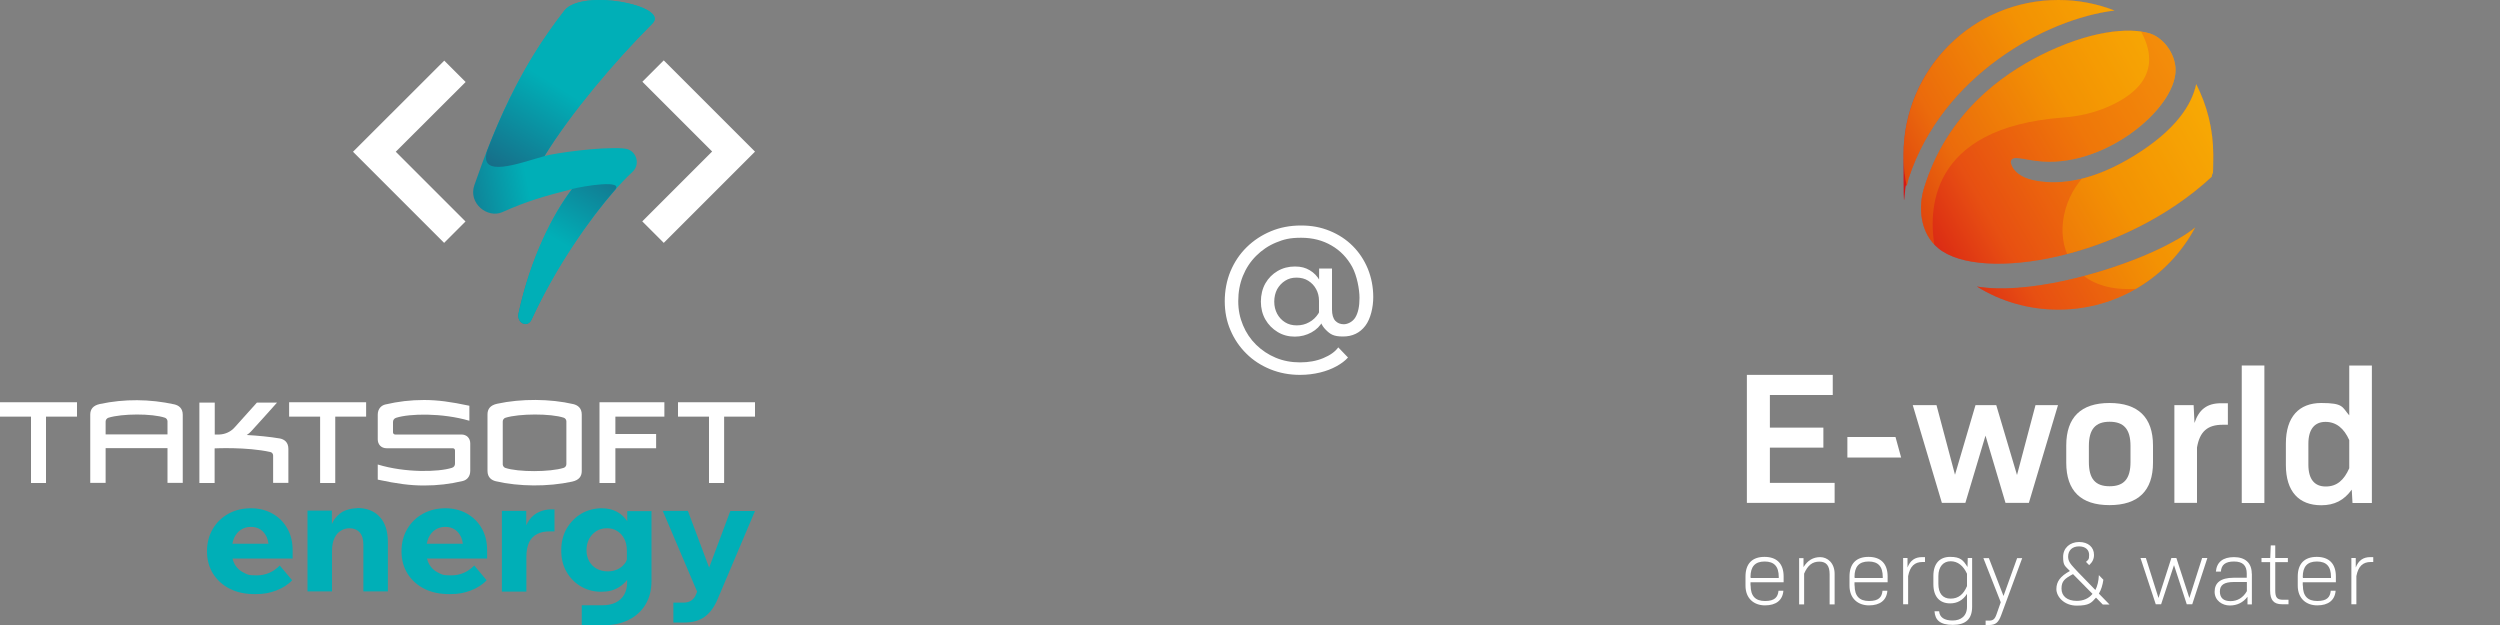 <?xml version="1.0" encoding="utf-8"?>
<svg xmlns="http://www.w3.org/2000/svg" id="a" version="1.1" viewBox="0 0 2000 500">
  
  <rect x="0" y="0" width="2000" height="500" fill="#808080" stroke="none"/>
  
  <defs>
    <style>
      .st0 {
        fill: none;
      }

      .st1 {
        fill: #00afb7;
      }

      .st2 {
        fill: url(#Unbenannter_Verlauf);
      }

      .st3 {
        fill: url(#Unbenannter_Verlauf_2);
      }

      .st4 {
        fill: url(#Unbenannter_Verlauf_4);
      }

      .st5 {
        fill: url(#Unbenannter_Verlauf_3);
      }

      .st6 {
        fill: #f39200;
      }

      .st7 {
        fill: #fff;
      }

      .st8 {
        opacity: .4;
      }

      .st9 {
        fill: #e84e0f;
      }

      .st10 {
        clip-path: url(#clippath);
      }
    </style>
    <linearGradient data-name="Unbenannter Verlauf" gradientTransform="translate(0 -1298.1)" gradientUnits="userSpaceOnUse" id="Unbenannter_Verlauf" x1="1540.3" x2="1753.9" y1="1483.4" y2="1360.1">
      <stop offset="0" stop-color="#d21317"/>
      <stop offset=".2" stop-color="#e65014"/>
      <stop offset=".6" stop-color="#f39205"/>
      <stop offset="1" stop-color="#fbba06"/>
    </linearGradient>
    <clipPath id="clippath">
      <path class="st0" d="M1756.9,67.2c8.7,17,13.7,36.2,13.7,56.7s-.4,11.8-1.2,17.5c-70.8,65.7-184.7,84.9-218.5,57.4-15.3-12.4-16.2-33.6-11.7-48.2,18.5-60.3,62.4-90.7,92.9-106.2,39.5-19.9,70.9-22.7,87.6-17.7,9.3,2.8,19.1,13.4,20.6,26.5,3.6,30.4-53.2,79.7-106.3,76-14.8-1-24.9-6-25.4.4,0,1.9,2.5,11.9,20.2,15,20.1,3.6,46.2,0,78.5-20,33.5-20.6,46.2-40.9,49.7-57.4h0ZM1743.4,190.7c-7.4,4.2-14.6,7.9-21.1,10.8-40.4,18.2-102.3,34.3-140.8,27.7,18.9,11.8,41.3,18.5,65.2,18.5,47.4,0,88.6-26.6,109.4-65.7-4.1,3.3-8.4,6.2-12.8,8.7h.1ZM1527.1,142.1c27-81.7,109.2-126.9,164.5-133.7-13.9-5.4-29-8.4-44.9-8.4-68.4,0-123.8,55.4-123.8,123.9s.9,16.9,2.5,25c.5-2.2,1.1-4.4,1.7-6.8Z"/>
    </clipPath>
    <linearGradient data-name="Unbenannter Verlauf 2" gradientTransform="translate(0 1078) scale(1 -1)" gradientUnits="userSpaceOnUse" id="Unbenannter_Verlauf_2" x1="288.4" x2="419.8" y1="917.1" y2="943.1">
      <stop offset="0" stop-color="#2d2d5a"/>
      <stop offset="1" stop-color="#00afb7"/>
    </linearGradient>
    <linearGradient data-name="Unbenannter Verlauf 3" gradientTransform="translate(0 1078) scale(1 -1)" gradientUnits="userSpaceOnUse" id="Unbenannter_Verlauf_3" x1="363.2" x2="449.6" y1="868.4" y2="1006.7">
      <stop offset="0" stop-color="#2d2d5a"/>
      <stop offset="1" stop-color="#00afb7"/>
    </linearGradient>
    <linearGradient data-name="Unbenannter Verlauf 4" gradientTransform="translate(0 1078) scale(1 -1)" gradientUnits="userSpaceOnUse" id="Unbenannter_Verlauf_4" x1="528.3" x2="448.8" y1="1016.4" y2="883.9">
      <stop offset="0" stop-color="#2d2d5a"/>
      <stop offset="1" stop-color="#00afb7"/>
    </linearGradient>
  </defs>
  <g>
    <path class="st2" d="M1756.9,67.2c8.7,17,13.7,36.2,13.7,56.7s-.4,11.8-1.2,17.5c-70.8,65.7-184.7,84.9-218.5,57.4-15.3-12.4-16.2-33.6-11.7-48.2,18.5-60.3,62.4-90.7,92.9-106.2,39.5-19.9,70.9-22.7,87.6-17.7,9.3,2.8,19.1,13.4,20.6,26.5,3.6,30.4-53.2,79.7-106.3,76-14.8-1-24.9-6-25.4.4,0,1.9,2.5,11.9,20.2,15,20.1,3.6,46.2-.1,78.5-20,33.5-20.6,46.2-40.9,49.7-57.4h0ZM1743.4,190.7c-7.4,4.2-14.6,7.9-21.1,10.8-40.4,18.2-102.3,34.3-140.8,27.7,18.9,11.8,41.3,18.5,65.2,18.5,47.4,0,88.6-26.6,109.4-65.7-4.1,3.3-8.4,6.2-12.8,8.7h.1ZM1527.1,142.1c27-81.7,109.2-126.9,164.5-133.7C1677.7,3,1662.5,0,1646.7,0,1578.3,0,1522.8,55.4,1522.8,123.9s.9,16.9,2.5,25c.5-2.2,1.1-4.4,1.7-6.8h.1Z"/>
    <g class="st8">
      <g class="st10">
        <g>
          <circle class="st9" cx="1646.7" cy="123.9" r="123.9"/>
          <path class="st6" d="M1686.6,85.3c23.2-10,48.7-30.7,19.9-69.9-24.5-13.5-53.8-18.9-83.6-13.1-65.6,12.8-109.5,76.3-98.3,142.3,3.4,20.3,11.7,38.6,23.3,54-5.3-29.2-5.8-96.4,102.6-104.6,12.4-.9,24.7-3.7,36.2-8.7h0Z"/>
          <path class="st6" d="M1694.7,123.5c-59.1,18.9-64.7,113,14.3,107.5,43.5-25.3,68.9-75.8,59.8-128.4-2.8-16.2-8.7-31.1-16.8-44.2-.2,9.4-4.2,48.1-57.3,65.1h0Z"/>
        </g>
      </g>
    </g>
    <g>
      <path class="st7" d="M1400.5,468.4c0,8.4,3.8,12.4,11.5,12.4s10.3-3,10.8-8.2h3.9c-.6,7.6-5.9,11.7-14.7,11.7s-15.6-5.5-15.6-15.7v-7.4c0-10.2,5.3-15.7,15.2-15.7s15.3,5.5,15.3,15.7v4.6h-26.5v2.5h0ZM1400.5,461.6v.8h22.5v-.8c0-8.4-3.6-12.4-11.3-12.4s-11.3,4.1-11.3,12.4h.1Z"/>
      <path class="st7" d="M1467.7,459v24.5h-4v-24.1c0-6.8-2.6-10.1-8.2-10.1s-9.3,2.9-12.2,9.6v24.6h-4v-37h3.5v7.2c3.3-5.4,7.7-8,13.4-8s11.5,4.6,11.5,13.4h0Z"/>
      <path class="st7" d="M1483.7,468.4c0,8.4,3.8,12.4,11.5,12.4s10.3-3,10.8-8.2h3.9c-.6,7.6-5.9,11.7-14.7,11.7s-15.6-5.5-15.6-15.7v-7.4c0-10.2,5.3-15.7,15.2-15.7s15.3,5.5,15.3,15.7v4.6h-26.5v2.5h0ZM1483.7,461.6v.8h22.5v-.8c0-8.4-3.6-12.4-11.3-12.4s-11.3,4.1-11.3,12.4h.1Z"/>
      <path class="st7" d="M1540,445.7v3.9h-2c-6.3,0-10,3.4-11.5,11.3v22.5h-4v-37h3.5v7.6c2.2-5.7,6-8.3,11.6-8.3h2.4Z"/>
      <path class="st7" d="M1577.7,446.4v39c0,9.8-5.1,14.5-15.4,14.5s-14.2-3.8-14.7-10.9h3.7c.4,5,4.3,7.4,10.8,7.4s11.5-3.5,11.5-11v-10.3c-3.3,5.1-7.8,7.6-13.5,7.6-8.4,0-13.4-5.4-13.4-15.3v-6.7c0-9.8,5-15.2,13.4-15.2s10.5,2.7,13.9,8.1l.2-7.2h3.5ZM1573.6,469.1v-10.1c-2.9-6.4-7.4-10-13.1-10s-9.8,4.2-9.8,11.9v6.1c0,7.8,3.5,11.9,9.8,11.9s10.3-3.5,13.1-10v.2Z"/>
      <path class="st7" d="M1617.8,446.4l-16.8,45.6c-2.2,6.1-4.6,8-9.7,8h-2.8v-3.5h2.5c3.5,0,4.8-1.1,6.2-5l3.4-9.7-13.9-35.3h4.4l11.7,30.3,10.9-30.3h4.1Z"/>
      <path class="st7" d="M1765.9,446.4l-12.1,37h-4.4l-10.2-31.3-10.3,31.3h-4.3l-12.2-37h4.3l10.1,32,10.3-32h4l10.4,32,10.2-32h4.2Z"/>
      <path class="st7" d="M1801.5,458.8v24.7h-3.5v-6.1c-3.5,4.6-8.3,7-14.2,7s-12.1-3.9-12.1-11,4.7-11.2,15.2-11.2h10.5v-3.3c0-6.5-3.2-9.7-10.2-9.7s-10.1,2.7-10.5,8.1h-4c.7-7.7,5.7-11.6,14.5-11.6s14.2,4.5,14.2,13.2h0ZM1797.5,472.9v-7.3h-10.3c-8,0-11.3,2.4-11.3,7.6s3,7.7,8.5,7.7,10.1-2.7,13.1-8h0Z"/>
      <path class="st7" d="M1830.8,479.9v3.5h-5.2c-6.6,0-9.5-3.3-9.5-11v-22.7h-6.9v-3.3h7l.4-10.1h3.6v10.1h10.1v3.3h-10.1v22.7c0,5.6,1.5,7.4,6.2,7.4h4.4Z"/>
      <path class="st7" d="M1842.3,468.4c0,8.4,3.8,12.4,11.5,12.4s10.3-3,10.8-8.2h3.9c-.6,7.6-5.9,11.7-14.7,11.7s-15.6-5.5-15.6-15.7v-7.4c0-10.2,5.3-15.7,15.2-15.7s15.3,5.5,15.3,15.7v4.6h-26.5v2.5h0ZM1842.3,461.6v.8h22.5v-.8c0-8.4-3.6-12.4-11.3-12.4s-11.3,4.1-11.3,12.4h.1Z"/>
      <path class="st7" d="M1898.6,445.7v3.9h-2c-6.3,0-10,3.4-11.5,11.3v22.5h-4v-37h3.5v7.6c2.2-5.7,6-8.3,11.6-8.3h2.4Z"/>
      <path class="st7" d="M1659.7,454.8c-3.8-4-5.2-6.3-5.2-9.5,0-5.2,3.5-8.2,8.7-8.2s8.1,2.8,8.1,6.8-.7,3.8-2.5,5.6l2.5,2.6c2.7-2.4,3.9-5,3.9-8.2,0-6.1-4.6-10.3-11.9-10.3s-12.8,4.7-12.8,11.9,1.5,7.1,5.4,11.3c-7.7,4.2-10.8,8.5-10.8,14.5s6.2,13.2,16.2,13.2,11.8-2.2,15.5-6.4l5.4,5.5h5.4l-8.5-8.7c1.8-3,3-6.8,3.6-11.1l-3.6-3.7c-.2,4.8-1.2,8.8-2.8,11.9l-13.9-14.3M1661.4,480.7c-7.6,0-12.2-3.8-12.2-9.8s2.5-8,9.2-11.6l15.6,15.8c-3,3.7-7.3,5.6-12.6,5.6h0Z"/>
    </g>
    <g>
      <path class="st7" d="M1467.7,386.2v16.1h-70.2v-102.4h68.7v16.1h-50.3v26.1h42.8v16h-42.8v28.2h51.8Z"/>
      <path class="st7" d="M1477.8,349.6h38.6l4.5,16.4h-43v-16.4h0Z"/>
      <path class="st7" d="M1646.4,324.1l-23.3,78.2h-18.7l-16-53.8-16.1,53.8h-18.8l-23.3-78.2h19l14.8,55.7,16.4-55.7h16.6l16.6,55.9,14.8-55.9h18.2-.2Z"/>
      <path class="st7" d="M1653,370.1v-13.7c0-22.6,11.8-34,34.6-34s34.8,11.4,34.8,34v13.7c0,22.6-11.9,34-34.8,34s-34.6-11.4-34.6-34h0ZM1704.4,369.6v-12.8c0-13.4-5.3-19.4-16.7-19.4s-16.6,6-16.6,19.4v12.8c0,13.4,5.1,19.4,16.6,19.4s16.7-6,16.7-19.4Z"/>
      <path class="st7" d="M1782.3,322.6v17.2h-4.1c-12.1,0-18.4,5.3-20.6,18.2v44.3h-18.1v-78.2h15.4l.7,14.3c3.5-10.8,10.1-15.8,21.1-15.8h5.6Z"/>
      <path class="st7" d="M1793.4,292.4h18.1v110h-18.1v-110Z"/>
      <path class="st7" d="M1897.5,292.4v110h-15.5l-.6-10.7c-6.2,8.6-13.9,12.5-24.4,12.5-17.9,0-28.3-11-28.3-32.2v-17.2c0-21.2,10.4-32.4,28.3-32.4s16.6,3.2,22.4,9.9v-39.9h18.1ZM1879.4,374.5v-22.4c-4.2-9.5-10.5-14.6-19-14.6s-13.7,5.6-13.7,17.5v16.7c0,11.8,5,17.5,13.9,17.5s14.6-5.1,18.8-14.6h0Z"/>
    </g>
  </g>
  <g>
    <g>
      <polygon class="st7" points="231.3 333.3 256.1 333.3 256.1 386.4 268.2 386.4 268.2 333.3 292.9 333.3 292.9 321.8 231.3 321.8 231.3 333.3"/>
      <polygon class="st7" points="0 333.3 24.8 333.3 24.8 386.4 36.8 386.4 36.8 333.3 61.6 333.3 61.6 321.8 0 321.8 0 333.3"/>
      <polygon class="st7" points="479.6 386.4 492.3 386.4 492.3 358.6 524.9 358.6 524.9 347.2 492.3 347.2 492.3 333.3 531.5 333.3 531.5 321.8 479.6 321.8 479.6 386.4"/>
      <polygon class="st7" points="542.4 321.8 542.4 333.3 567.2 333.3 567.2 386.4 579.3 386.4 579.3 333.3 604 333.3 604 321.8 542.4 321.8"/>
      <path class="st7" d="M139.5,323.5c-19.6-4.3-39.9-4.5-59.6-.3-5.5,1.2-7.7,4.2-7.7,8.5v54.6h12.3v-27.8h49.5v27.8h12.2v-54.5c0-5.3-3.3-7.5-6.7-8.3h0ZM134,347.5h-49.5v-10.3c0-1.4,1-2.6,2.2-3,10.8-3.4,35-3.5,45.3,0,1.1.4,1.9,1.5,2,2.7v10.5h0Z"/>
      <path class="st7" d="M224,350.8c-8.1-1.4-17.8-2.3-26.6-2.8,1.3-.8,2.4-1.8,3.4-2.8,6.3-6.8,20.8-23.1,20.8-23.1h-16.1s-11.5,12.7-17.6,19.6c-3.1,3.6-7.6,5.7-12.3,5.9h-3.8v-25.5h-12.3v64.3h12.2v-27.7s25.5-1.3,44.5,2.9c1.3.2,2.3,1.4,2.3,2.8v21.9h12.2v-27.2c0-5.3-3.2-7.6-6.7-8.3h0Z"/>
      <path class="st7" d="M369.1,347.6h-53c-1,0-1.8-.9-1.7-1.9v-8c-.1-1.6,1-3.1,2.6-3.5,10.7-3.4,36.7-4,58.5,2.4v-12c-15-3.2-25.4-4.6-36.3-4.6s-20.8,1.2-31,3.6c-3,.7-6,3.3-6,8.1v19.8c0,4,2.7,7.1,7.1,7.1h53c1,0,1.8.9,1.7,1.9v10.3c.1,1.7-1,3.1-2.6,3.5-10.8,3.4-37.3,4-59.2-2.7v12.1c15.4,3.3,25.9,4.7,37,4.7s20.8-1.2,31-3.6c3-.7,6-3.3,6-8.1v-22c0-4-2.7-7.1-7.1-7.1h0Z"/>
      <path class="st7" d="M458.7,323.3c-18.4-4.3-41.7-4.5-61-.3-5.5,1.2-7.7,4.2-7.7,8.5v45.2c0,5.3,3.3,7.5,6.7,8.3,18.4,4.3,41.7,4.5,61,.3,5.5-1.2,7.7-4.2,7.7-8.5v-45.2c0-5.2-3.3-7.5-6.7-8.3ZM453.1,371.3c0,1.4-.9,2.6-2.2,3-10.8,3.4-36.4,3.5-46.7,0-1.1-.4-1.9-1.5-2-2.7v-34.4c0-1.4.9-2.6,2.2-3,10.8-3.4,36.4-3.5,46.7,0,1.1.4,1.9,1.5,2,2.7v34.4Z"/>
    </g>
    <g>
      <path class="st1" d="M218,410.9c-5-2.8-10.8-4.3-17.2-4.3s-12.6,1.4-17.9,4.3c-5.3,2.9-9.5,6.9-12.6,12.1s-4.7,11.2-4.7,18,1.6,12.7,4.8,17.9c3.2,5.1,7.7,9.2,13.4,12.1s12.5,4.3,20.2,4.3,11.8-1,17-2.9c5.2-2,9.5-4.7,12.7-8.2l-9.9-11.8c-5.2,5.3-11.3,7.9-18.5,7.9s-7.4-.8-10.4-2.2-5.4-3.7-7.1-6.6c-.8-1.4-1.4-3-1.8-4.7h48.1v-6.4h0c0-6.8-1.4-12.7-4.3-17.7-2.8-5-6.7-8.9-11.8-11.8h0ZM192.7,423.8c2.3-1.5,5-2.3,8-2.3s5.6.7,7.8,2.2c2.1,1.4,3.7,3.5,4.9,6,.7,1.6,1.1,3.4,1.4,5.3h-28.9c.3-1.7.8-3.3,1.4-4.7,1.3-2.8,3.1-5,5.4-6.5h0Z"/>
      <path class="st1" d="M285.6,406.6c-3.1,0-6.2.6-9.4,1.8s-6,3.5-8.4,6.7c-.9,1.2-1.6,2.6-2.3,4.1v-10.7h-19.5v64.6h19.6v-32.2c0-4.3.7-7.8,2-10.5s3-4.7,5.2-5.9c2.1-1.3,4.4-1.9,6.8-1.9,3.4,0,6.1,1.1,8.1,3.3s3,5.5,3,9.9v37.3h19.6v-39.4c0-8.8-2.2-15.6-6.6-20.3-4.4-4.7-10.4-7-18-7v.2Z"/>
      <path class="st1" d="M373.6,410.9c-5-2.8-10.8-4.3-17.2-4.3s-12.6,1.4-17.9,4.3-9.5,6.9-12.6,12.1-4.7,11.2-4.7,18,1.6,12.7,4.8,17.9c3.2,5.1,7.7,9.2,13.4,12.1s12.5,4.3,20.2,4.3,11.8-1,17-2.9c5.2-2,9.5-4.7,12.7-8.2l-9.9-11.8c-5.2,5.3-11.3,7.9-18.5,7.9s-7.4-.8-10.4-2.2-5.4-3.7-7.1-6.6c-.8-1.4-1.4-3-1.8-4.7h48.1v-6.4h0c0-6.8-1.4-12.7-4.3-17.7-2.8-5-6.8-8.9-11.8-11.8h0ZM348.2,423.8c2.3-1.5,5-2.3,8-2.3s5.6.7,7.8,2.2c2.1,1.4,3.7,3.5,4.9,6,.7,1.6,1.1,3.4,1.4,5.3h-28.9c.3-1.7.8-3.3,1.4-4.7,1.3-2.8,3.1-5,5.4-6.5h0Z"/>
      <path class="st1" d="M431.7,409.4c-3.2,1.2-6,3.5-8.4,6.7-.9,1.2-1.6,2.6-2.3,4.1v-11.5h-19.5v64.6h19.6v-27.8c0-4.8.8-8.8,2.2-11.7s3.6-5.2,6.4-6.6c2.7-1.4,6.1-2.1,10.1-2.1h3.8v-17.6h-2.7c-3,0-6.1.6-9.3,1.9h0Z"/>
      <path class="st1" d="M584.3,408.7l-17,45.4-17-45.4h-20.1l27.5,64.6-.8,2c-.9,2.4-2.3,4.1-4,5.2s-3.8,1.6-6.3,1.6h-7.9v15.9h9.2c6.5,0,11.8-1.6,16-4.7s7.6-7.8,10.2-14l29.9-70.5h-19.8,0Z"/>
      <path class="st1" d="M501.8,408.7v8.3c-2.1-3.2-4.9-5.8-8.3-7.6-3.5-1.9-7.6-2.8-12.4-2.8s-11.2,1.4-16,4.3c-4.8,2.8-8.7,6.8-11.7,11.8-2.9,5-4.4,10.9-4.4,17.6s1.4,12.3,4.3,17.3,6.8,8.9,11.7,11.7,10.2,4.1,16,4.1,10.2-1.2,14.1-3.6c2.6-1.6,4.8-3.6,6.6-5.9v1.8c0,4-.8,7.3-2.4,10.1-1.6,2.7-3.9,4.8-6.9,6.3-2.9,1.4-6.4,2.1-10.4,2.1h-16.6v16h17.4c7.6,0,14.3-1.4,20.1-4.3,5.8-2.9,10.3-7,13.5-12.3s4.8-11.6,4.8-18.9v-55.8h-19.4v-.2ZM501.6,447.5c-.5,1.4-1.2,2.7-2.2,3.8-1.5,1.9-3.4,3.3-5.7,4.3-2.3,1-4.8,1.5-7.6,1.5s-6.4-.7-8.9-2.2c-2.5-1.4-4.5-3.5-5.9-6-1.4-2.6-2.1-5.5-2.1-8.8s.7-6.2,2-8.8,3.3-4.7,5.7-6.3c2.4-1.6,5.3-2.4,8.6-2.4s5.8.7,8.2,2.2c2.4,1.4,4.3,3.5,5.7,6.2,1.4,2.7,2.1,5.9,2.1,9.8v6.7h0Z"/>
    </g>
    <g>
      <path class="st7" d="M282.3,121.3l73,73,17.1-17.1-55.8-55.8,55.9-55.8-17.1-17.1-73,72.9h-.1Z"/>
      <path class="st7" d="M513.9,177.2l17.1,17.1,73-73-73-73-17.1,17.1,55.8,55.8-55.8,55.8v.2Z"/>
      <path class="st3" d="M498.6,118.7c-19.4-1.3-53.5,3.7-63.1,6.1,21.1-34.4,55.7-75.4,86.4-106.1,14.1-14.1-56.4-28.2-70.4-10.2-36.5,46.5-56.4,94.8-72,139.6-5.1,14.5,10.5,26.9,22.4,21.6,19.8-8.9,34.4-13,55.7-18.4-15.1,19.6-33.4,55.4-42.8,99.4-1.7,7.8,7.2,12,10.4,5,25.4-55.1,62.1-101.1,80.7-118.1,7.3-6.7,2.6-18.8-7.4-18.8h0Z"/>
      <path class="st5" d="M520.5,9.8c-12.6-9.8-58-15.3-69-1.3h0c-7.1,9.2-13.6,18.4-19.6,27.5-18.2,28-31.3,56.3-41.9,83.8-8.2,23.9,26.1,10.4,45.6,5.1,21.1-34.4,55.7-75.4,86.4-106.1,3.1-3.1,2.1-6.2-1.4-8.9h0Z"/>
      <path class="st4" d="M457.7,151.2c-15.1,19.6-33.4,55.4-42.8,99.4-1.7,7.8,7.2,12,10.4,5,19.9-43.2,46.8-80.9,66.4-103.3,8.7-9.1-25.1-3.4-34.1-1.1h.1Z"/>
    </g>
  </g>
  <path class="st7" d="M1070.8,278.1l7.6,7.9c-2.3,2.6-5.4,4.9-9.2,7-3.8,2.1-8.2,3.8-13.1,5-5,1.2-10.3,1.9-16.1,1.9-8.5,0-16.4-1.5-23.8-4.5-7.3-3-13.7-7.1-19.1-12.5-5.4-5.3-9.7-11.6-12.7-18.7-3.1-7.1-4.6-14.9-4.6-23.2s1.5-16.6,4.6-24c3.1-7.4,7.4-13.8,12.9-19.2,5.6-5.5,12-9.7,19.4-12.8,7.4-3.1,15.4-4.6,24.1-4.6s15.9,1.4,23,4.3c7.1,2.9,13.2,6.9,18.4,12.1,5.2,5.2,9.2,11.3,12.1,18.3,2.8,7,4.3,14.5,4.3,22.6s-2.1,17.4-6.4,23c-4.3,5.6-10.2,8.5-17.8,8.5s-10.2-1.8-13.8-5.4c-3.6-3.6-5.4-8.2-5.4-14v-19.6c.1,0,.1-15.4.1-15.4h10.3v32.8c0,4.1.9,7.1,2.6,9,1.8,1.9,4.1,2.8,6.9,2.8s7-1.8,9.2-5.5c2.2-3.7,3.3-8.8,3.3-15.6s-2-17.7-5.9-24.9c-4-7.2-9.4-12.9-16.5-17-7-4.1-15.1-6.2-24.3-6.2s-13.9,1.3-20,3.8c-6.1,2.5-11.4,6.1-16,10.7-4.6,4.6-8.1,9.9-10.6,16.1-2.5,6.2-3.7,12.9-3.7,20.1s1.3,13.3,3.8,19.3c2.5,6,6,11.2,10.5,15.6,4.5,4.4,9.7,7.9,15.7,10.4,6,2.5,12.5,3.7,19.4,3.7s13.1-1.1,18.6-3.4c5.5-2.3,9.5-5.1,12-8.6ZM1035.8,269.3c-5,0-9.6-1.2-13.7-3.7-4.1-2.5-7.4-5.8-9.8-10-2.4-4.2-3.6-9-3.6-14.3s1.2-10.4,3.6-14.6c2.4-4.2,5.7-7.5,9.8-9.9,4.1-2.4,8.7-3.6,13.8-3.6s8.5,1,11.9,3c3.4,2,6.1,4.8,8,8.3,1.9,3.5,2.9,7.4,2.9,11.8s0,2-.2,3c-.1,1.1-.4,2.3-.7,3.6l-2.6-2.2c0-3.5-.8-6.7-2.3-9.4-1.5-2.8-3.6-5-6.3-6.7-2.7-1.7-5.8-2.5-9.4-2.5s-6.4.8-9.1,2.5c-2.7,1.7-4.8,4-6.4,6.8-1.5,2.9-2.3,6.2-2.3,9.9s.8,6.8,2.3,9.7c1.5,2.8,3.6,5.1,6.3,6.8,2.7,1.7,5.8,2.5,9.4,2.5s6.9-.8,9.9-2.5c3-1.6,5.4-3.9,7.3-6.8,1.9-2.9,2.8-6.1,2.8-9.6l2.5,3c.9,4.6.3,8.7-1.7,12.5-2,3.8-5,6.8-9,9-4,2.2-8.4,3.4-13.4,3.4Z"/>
</svg>